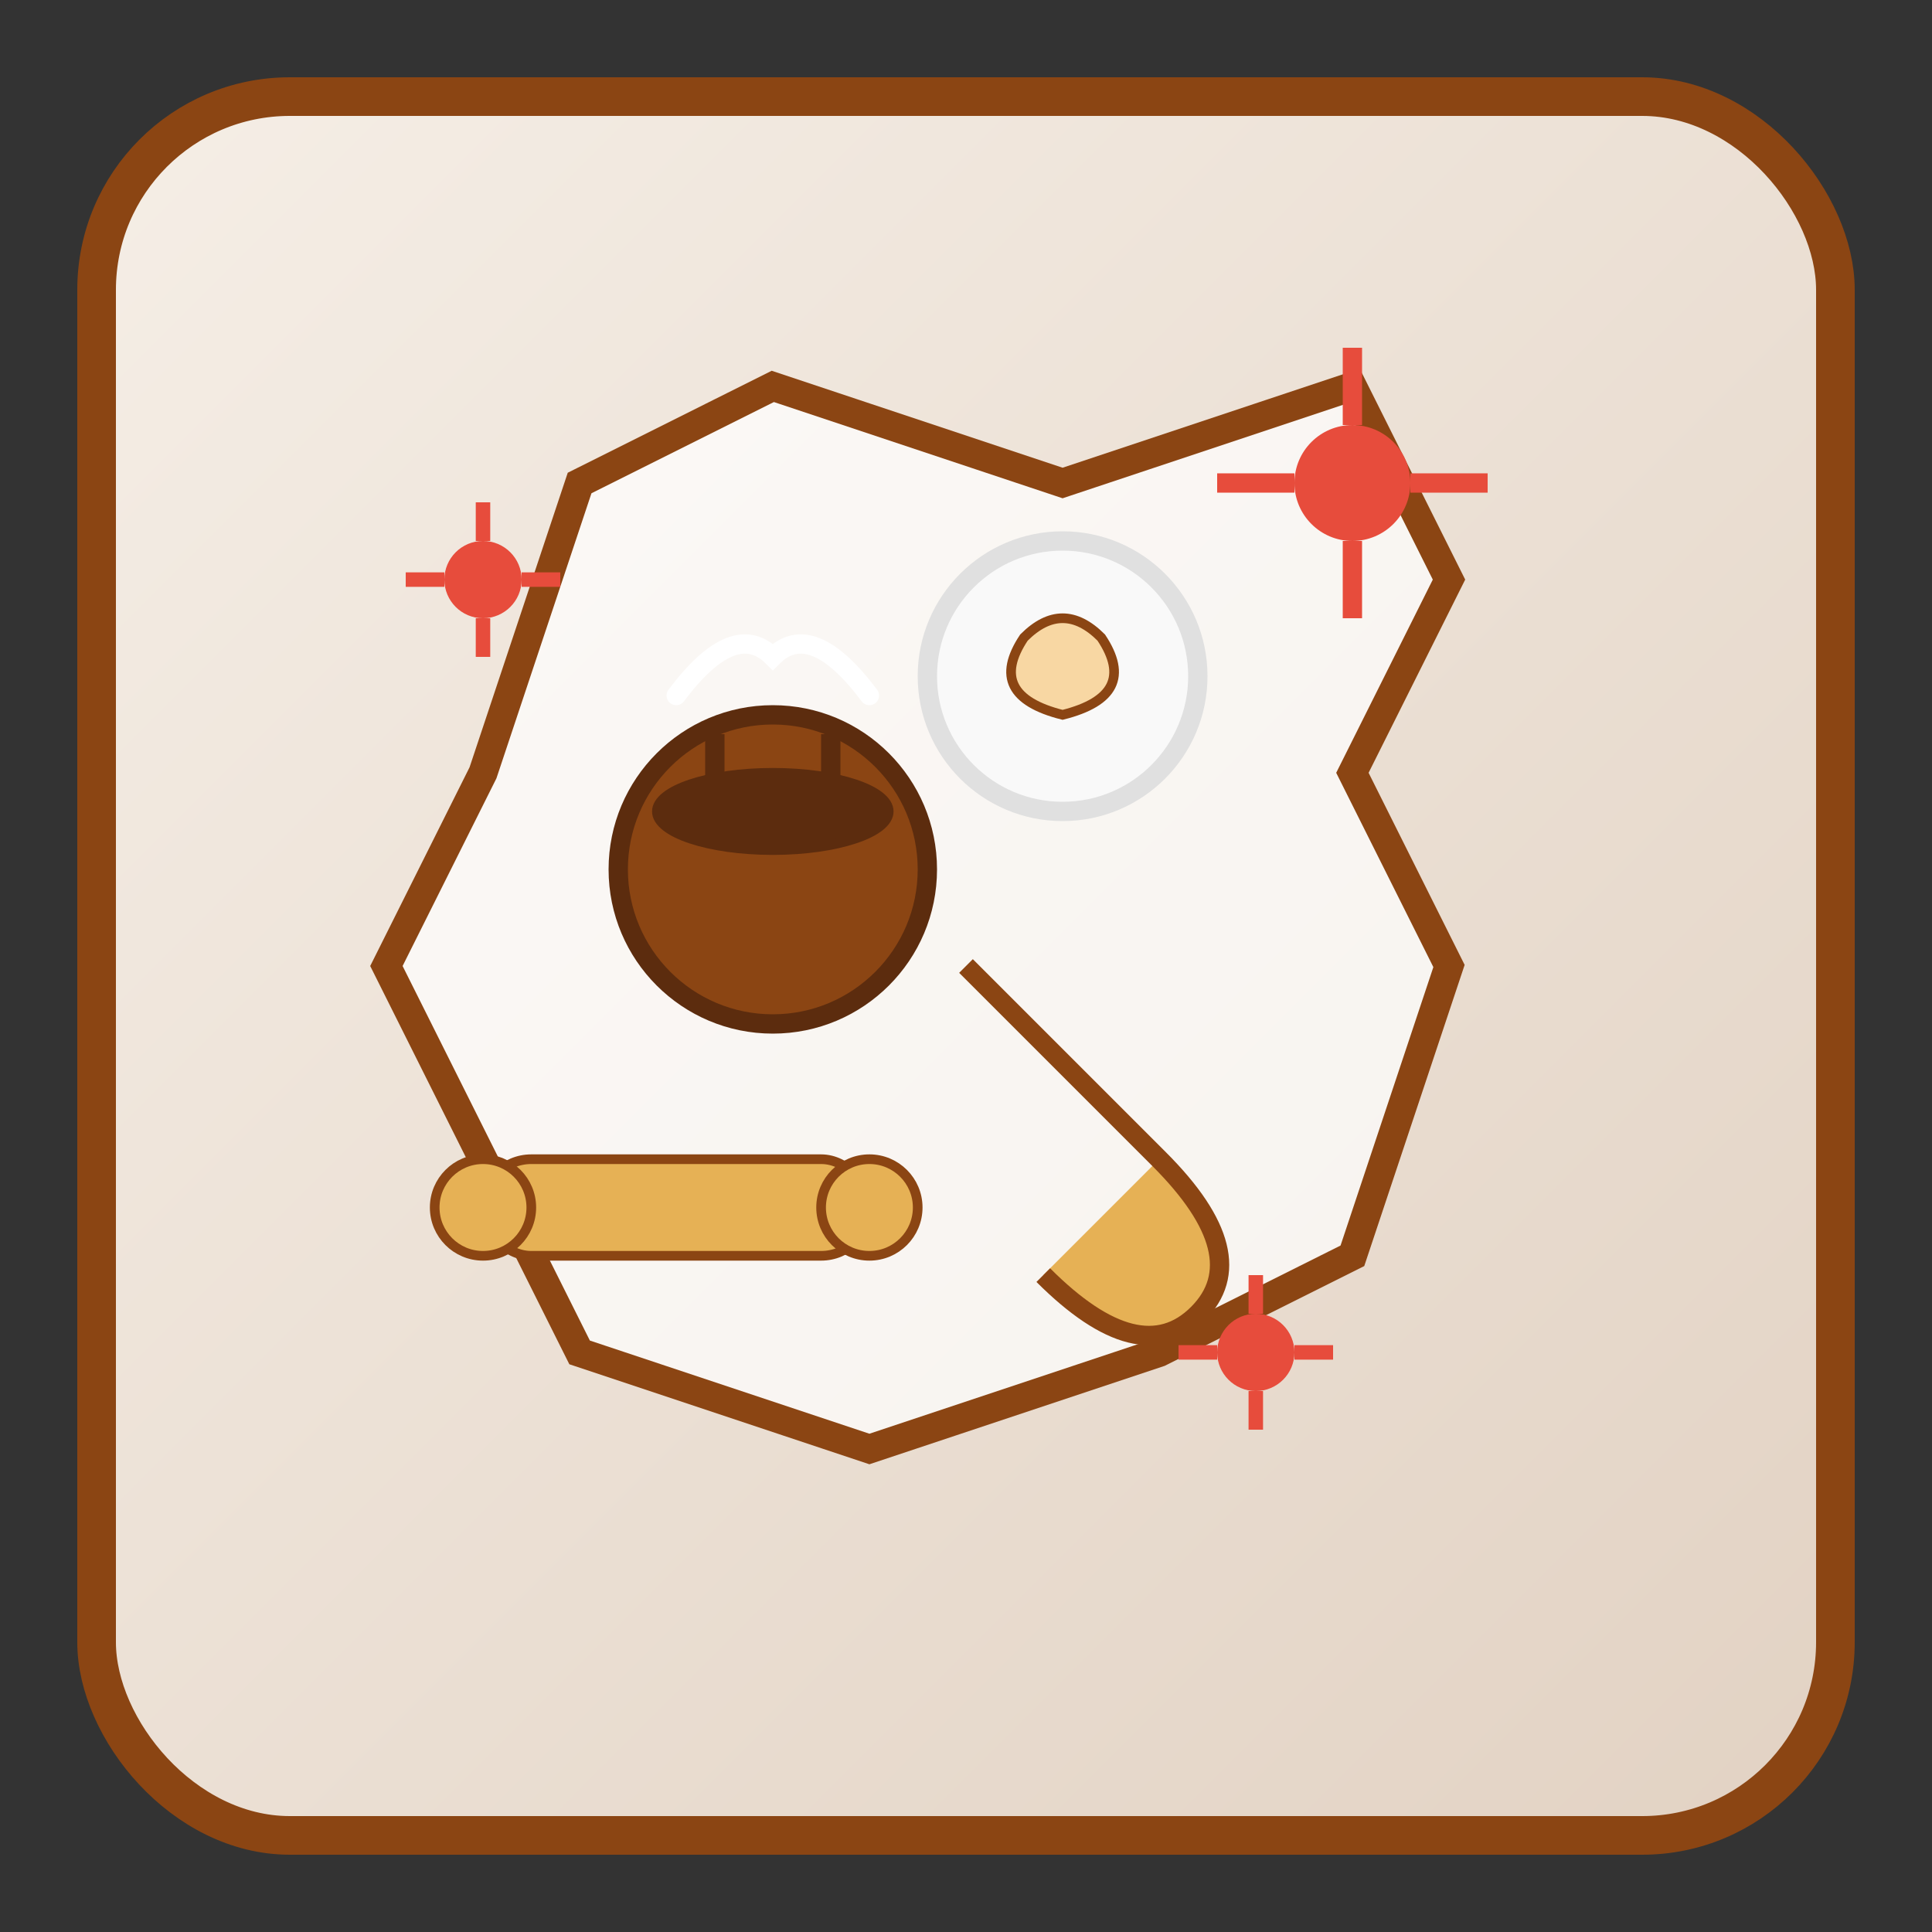 <svg xmlns="http://www.w3.org/2000/svg" viewBox="0 0 100 100">
  <rect x="0" y="0" width="100" height="100" fill="#333333" stroke="none"/>
  <defs>
    <linearGradient id="aboutGrad" x1="0%" y1="0%" x2="100%" y2="100%">
      <stop offset="0%" style="stop-color:#f5eee6;stop-opacity:1" />
      <stop offset="100%" style="stop-color:#e2d2c3;stop-opacity:1" />
    </linearGradient>
  </defs>
  
  <!-- Background -->
  <rect x="5" y="5" width="90" height="90" rx="10" fill="url(#aboutGrad)" stroke="#8b4513" stroke-width="2" />
  
  <!-- Polish map outline -->
  <path d="M30,25 L40,20 L55,25 L70,20 L75,30 L70,40 L75,50 L70,65 L60,70 L45,75 L30,70 L25,60 L20,50 L25,40 L30,25 Z" fill="#fff" stroke="#8b4513" stroke-width="1.5" fill-opacity="0.7" />
  
  <!-- Traditional Polish kitchen elements -->
  
  <!-- Pot with food -->
  <circle cx="40" cy="45" r="8" fill="#8b4513" stroke="#5c2c0e" stroke-width="1" />
  <ellipse cx="40" cy="42" rx="6" ry="2" fill="#5c2c0e" stroke="#5c2c0e" stroke-width="0.5" />
  <path d="M37,42 L37,38 M43,42 L43,38" stroke="#5c2c0e" stroke-width="1" />
  
  <!-- Steam -->
  <path d="M35,36 Q38,32 40,34 Q42,32 45,36" fill="none" stroke="#fff" stroke-width="1" stroke-linecap="round" />
  
  <!-- Wooden spoon -->
  <path d="M60,60 L50,50 M60,60 Q65,65 62,68 Q59,71 54,66" fill="#e6b155" stroke="#8b4513" stroke-width="1" />
  
  <!-- Plate with pierogi -->
  <circle cx="55" cy="35" r="7" fill="#f9f9f9" stroke="#e0e0e0" stroke-width="1" />
  <path d="M53,33 Q55,31 57,33 Q59,36 55,37 Q51,36 53,33 Z" fill="#f8d7a3" stroke="#8b4513" stroke-width="0.5" />
  
  <!-- Rolling pin -->
  <rect x="25" y="60" width="20" height="5" rx="2.5" fill="#e6b155" stroke="#8b4513" stroke-width="0.5" />
  <circle cx="25" cy="62.5" r="2.5" fill="#e6b155" stroke="#8b4513" stroke-width="0.5" />
  <circle cx="45" cy="62.5" r="2.5" fill="#e6b155" stroke="#8b4513" stroke-width="0.5" />
  
  <!-- Traditional Polish folk pattern element -->
  <g fill="#e74c3c">
    <circle cx="70" cy="25" r="3" />
    <path d="M70,22 L70,18 M73,25 L77,25 M70,28 L70,32 M67,25 L63,25" stroke="#e74c3c" stroke-width="1" />
    
    <circle cx="25" cy="30" r="2" />
    <path d="M25,28 L25,26 M27,30 L29,30 M25,32 L25,34 M23,30 L21,30" stroke="#e74c3c" stroke-width="0.75" />
    
    <circle cx="65" cy="70" r="2" />
    <path d="M65,68 L65,66 M67,70 L69,70 M65,72 L65,74 M63,70 L61,70" stroke="#e74c3c" stroke-width="0.75" />
  </g>
</svg>
